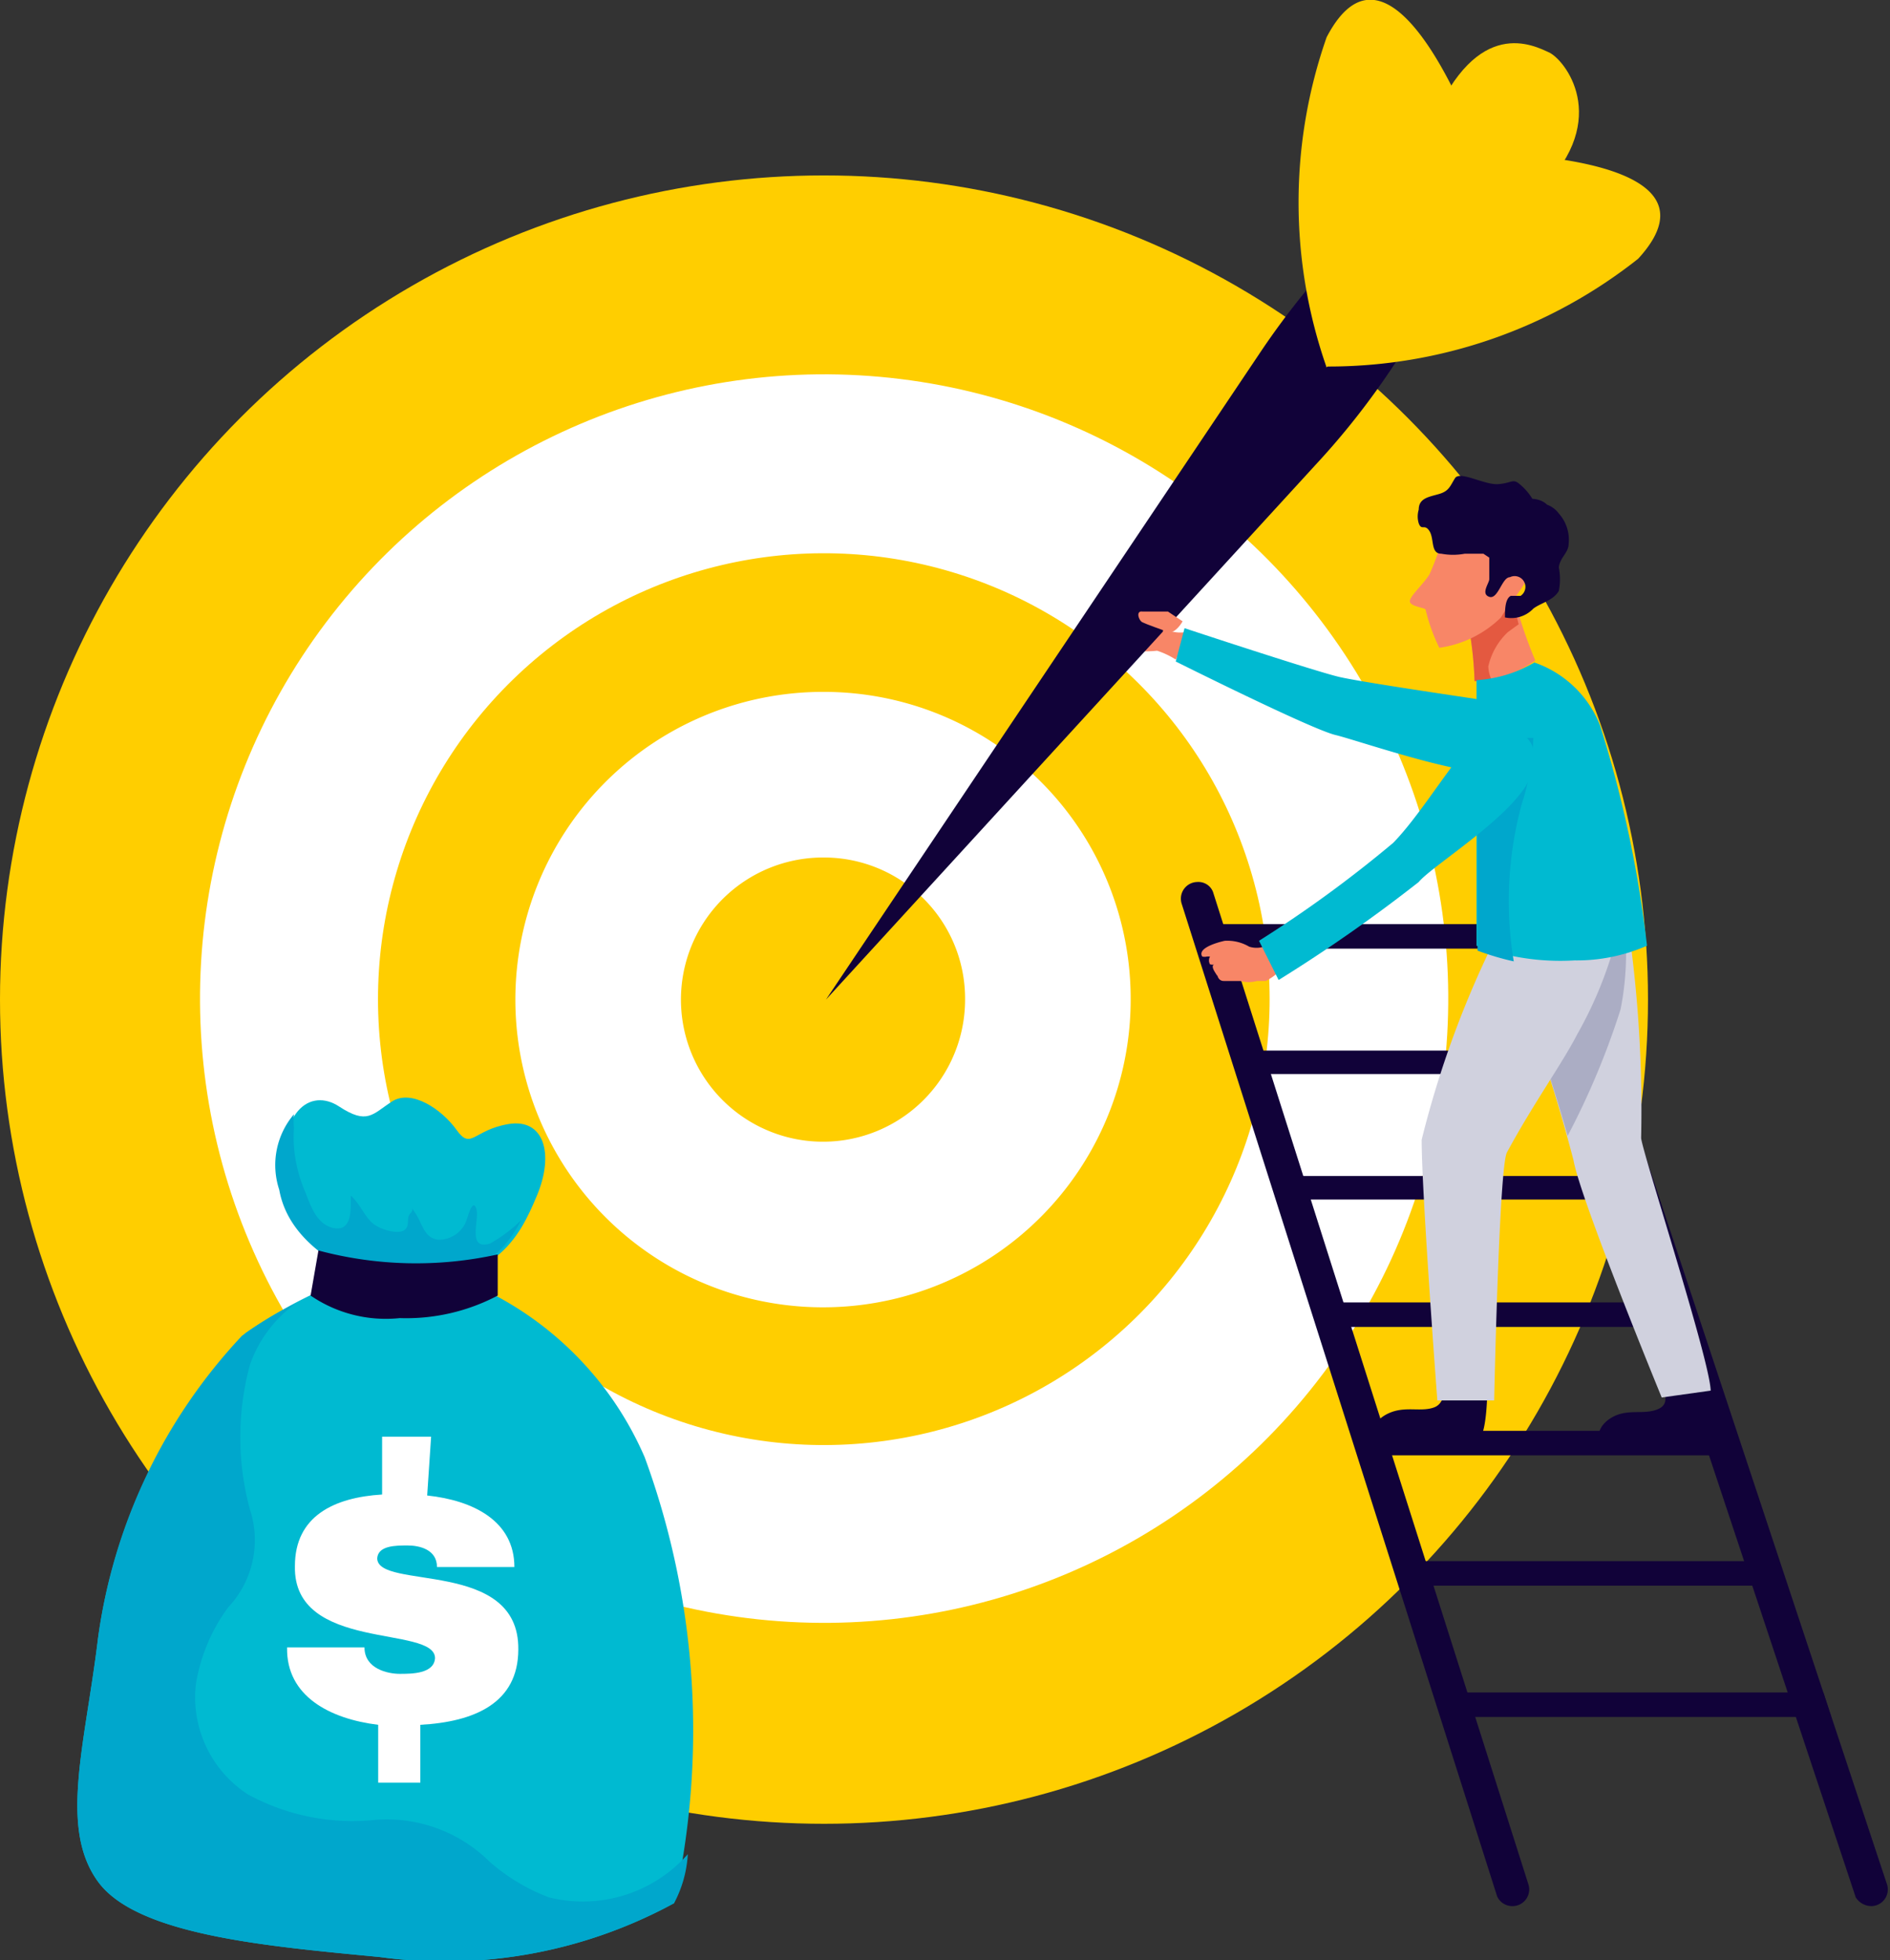 <?xml version="1.0" encoding="UTF-8"?> <svg xmlns="http://www.w3.org/2000/svg" viewBox="0 0 19.29 20"><rect x="0" y="0" width="19.29" height="20" fill="#333333" stroke="none"/> <defs> <style>.cls-1{fill:#ffce00;}.cls-2{fill:#fff;}.cls-3{fill:#f88667;}.cls-4{fill:#00bad1;}.cls-5{fill:#110239;}.cls-6{fill:#e45940;}.cls-7{fill:#d0d1de;}.cls-8{fill:#abadc4;}.cls-9{fill:#00a7cc;}</style> </defs> <g id="Слой_2" data-name="Слой 2"> <g id="Layer_1" data-name="Layer 1"> <circle class="cls-1" cx="8.41" cy="10.2" r="8.41"></circle> <circle class="cls-2" cx="8.41" cy="10.2" r="6.37" transform="translate(-2.74 17.29) rotate(-82.98)"></circle> <circle class="cls-1" cx="8.41" cy="10.2" r="4.55" transform="translate(-2.12 2.2) rotate(-13.28)"></circle> <path class="cls-2" d="M11.54,10.2A3.14,3.14,0,1,1,8.41,7.06,3.13,3.13,0,0,1,11.54,10.2Z"></path> <path class="cls-1" d="M9.85,10.2A1.45,1.45,0,1,1,8.41,8.75,1.44,1.44,0,0,1,9.85,10.2Z"></path> <path class="cls-3" d="M12.15,6.44,12,6.73a.84.84,0,0,0-.19-.09,1.15,1.15,0,0,1-.24,0,.37.37,0,0,1-.14-.07s-.06-.06,0-.07.06,0,.08,0h.09l-.07,0a.62.62,0,0,1-.18-.08s0-.06,0,0a.77.77,0,0,1,.12,0l.1,0-.11,0-.17-.08c-.05,0,0-.08,0-.08l.17.08.11,0-.12,0s-.13-.06-.14-.09,0-.05,0,0a.34.34,0,0,1,.14,0l.22.09s.06,0,.06,0l.06-.1s0,0,0,.11A.37.37,0,0,0,12.15,6.44Z"></path> <path class="cls-4" d="M15.49,7.62a.52.52,0,0,0-.44-.49c-.4-.06-1.14-.17-1.37-.22s-1.59-.5-1.59-.5L12,6.75s1.38.69,1.63.75,1.53.51,1.78.36A.25.25,0,0,0,15.49,7.62Z"></path> <polygon class="cls-5" points="16.5 10.96 16.42 10.72 12.82 10.72 12.9 10.96 16.5 10.96"></polygon> <polygon class="cls-5" points="16.93 12.24 16.85 12 13.23 12 13.3 12.24 16.93 12.24"></polygon> <polygon class="cls-5" points="15.96 9.68 15.88 9.43 12.28 9.43 12.36 9.68 15.96 9.68"></polygon> <polygon class="cls-5" points="17.36 13.54 17.28 13.29 13.64 13.29 13.72 13.54 17.36 13.54"></polygon> <polygon class="cls-5" points="17.8 14.85 17.72 14.6 14.06 14.6 14.14 14.85 17.8 14.85"></polygon> <polygon class="cls-5" points="18.24 16.18 18.16 15.93 14.48 15.93 14.56 16.18 18.24 16.18"></polygon> <polygon class="cls-5" points="18.69 17.52 18.61 17.27 14.9 17.27 14.99 17.52 18.69 17.52"></polygon> <path class="cls-5" d="M19.1,19.45h0a.17.17,0,0,0,.16-.22L15.9,9.1A.18.18,0,0,0,15.74,9H15.5l3.44,10.36A.19.19,0,0,0,19.1,19.45Z"></path> <path class="cls-5" d="M15.44,19.45h0a.17.17,0,0,0,.16-.22L12.38,9.1A.16.16,0,0,0,12.22,9h0a.17.17,0,0,0-.16.22l3.22,10.13A.17.17,0,0,0,15.44,19.45Z"></path> <path class="cls-3" d="M15.43,6l0,0-.23.2a.91.91,0,0,0-.17.09l-.06,0a3.72,3.72,0,0,1,.08.66,1.15,1.15,0,0,0,.62-.21A4.47,4.47,0,0,1,15.43,6Z"></path> <path class="cls-6" d="M15.19,6.8a.69.69,0,0,1,.2-.35l.11-.08A2.83,2.83,0,0,1,15.43,6l0,0-.23.2a.91.91,0,0,0-.17.09l-.06,0a3.72,3.72,0,0,1,.08.66l.18,0A.36.36,0,0,1,15.19,6.8Z"></path> <path class="cls-5" d="M15.18,14.17s0,.46-.09.52a2.65,2.65,0,0,1-1.05,0c-.08-.08,0-.22.16-.28s.31,0,.44-.05.1-.26.1-.26Z"></path> <path class="cls-5" d="M17.42,14.16s.07.44,0,.51a2.75,2.75,0,0,1-1.07.05c-.08-.08,0-.22.15-.28s.31,0,.44-.07,0-.25,0-.25Z"></path> <path class="cls-7" d="M16.75,11.61a13.16,13.16,0,0,0-.19-2.53,1.2,1.2,0,0,0-.45.09l-.83.37a16.91,16.91,0,0,1,.78,2.3c.07.4.9,2.42.9,2.42l.5-.07C17.45,13.87,16.75,11.72,16.75,11.61Z"></path> <path class="cls-8" d="M15.73,9.35a4.22,4.22,0,0,1-.45.18A18.85,18.85,0,0,1,16,11.59a7.9,7.9,0,0,0,.54-1.29,2.92,2.92,0,0,0,0-1.14h0A2,2,0,0,0,15.73,9.35Z"></path> <path class="cls-7" d="M16.1,9.28c-.2.07-.55.16-.82.26a10.12,10.12,0,0,0-.77,2.09c0,.55.16,2.66.16,2.66h.58s.05-2.38.13-2.53c.27-.5.56-.9.72-1.21a4.11,4.11,0,0,0,.43-1.11c0-.11.11-.47-.07-.59C16.31,8.9,16.26,9.22,16.1,9.28Z"></path> <path class="cls-4" d="M15.07,9.65a2.44,2.44,0,0,0,1,.15,1.78,1.78,0,0,0,.74-.15,12,12,0,0,0-.48-2.25,1.11,1.11,0,0,0-.67-.64,1.32,1.32,0,0,1-.59.18s0,1,0,1.47S15.07,9.65,15.07,9.65Z"></path> <path class="cls-9" d="M15.05,8.26V7.74h.06a1.48,1.48,0,0,0,.46-.21l.08,0a2.42,2.42,0,0,1-.12.68,3.77,3.77,0,0,0-.08,1.6,2.72,2.72,0,0,1-.37-.11s0-.82,0-1.24a.45.45,0,0,1,0-.12Z"></path> <path class="cls-3" d="M15.67,5.61s-.2-.41-.46-.39-.42.06-.46.16a2.46,2.46,0,0,1-.16.48c-.06.1-.21.23-.2.28s.15.06.16.08a1.85,1.85,0,0,0,.14.39,1.12,1.12,0,0,0,.63-.31C15.4,6.15,15.69,5.87,15.67,5.61Z"></path> <path class="cls-5" d="M15.14,5.65l-.08,0-.11,0a.65.65,0,0,1-.24,0c-.11,0-.07-.15-.12-.23s-.08,0-.11-.08a.24.24,0,0,1,0-.14c0-.12.11-.13.21-.16s.11-.08.16-.16.3.07.44.06.15-.06.22,0a.61.61,0,0,1,.13.15s.09,0,.15.06a.26.26,0,0,1,.12.09.4.4,0,0,1,.1.31c0,.09-.09.14-.1.24a.63.63,0,0,1,0,.24c-.06.1-.18.12-.26.18a.31.31,0,0,1-.29.09c0-.07,0-.19.06-.22l.1,0a.11.11,0,0,0-.11-.19c-.08,0-.12.23-.21.2s0-.14,0-.18,0-.18,0-.22Z"></path> <path class="cls-3" d="M13,9.66H12.9a.25.25,0,0,1-.15,0,.44.44,0,0,0-.25-.06s-.29.06-.23.16a.09.09,0,0,0,.05,0l.1,0-.07,0,0,0a.08.08,0,0,0,0,.08.09.09,0,0,0,.05,0h0s-.05,0,0,.08,0,0,.07,0l0,0-.05,0s0,.09.07.09.1,0,.11,0h.06a.32.32,0,0,0,.17,0l.09,0a.64.64,0,0,0,.14-.1C13,9.76,13,9.74,13,9.66Z"></path> <path class="cls-4" d="M13.05,10l-.2-.4a12.54,12.54,0,0,0,1.37-1c.36-.37.76-1.12,1-1.17s.56.11.4.5-1,.9-1.14,1.07A15.82,15.82,0,0,1,13.05,10Z"></path> <path class="cls-1" d="M15.82.54c-.17-.08-.74-.38-1.2.7s-.89,2.42-.89,2.42S14.86,2.73,15.66,2,16,.64,15.82.54Z"></path> <path class="cls-5" d="M14.85,1.36,13.76,2.48a8.39,8.39,0,0,0-.88,1.09L8.43,10.2l5-5.46a7.8,7.8,0,0,0,1.38-2.07l.42-.94A1.47,1.47,0,0,1,14.85,1.36Z"></path> <path class="cls-1" d="M13.54,3.75a5.1,5.1,0,0,1,0-3.37c.69-1.32,1.58,1.2,1.58,1.2Z"></path> <path class="cls-1" d="M13.54,3.74a5.09,5.09,0,0,0,3.18-1.1c1-1.09-1.66-1.08-1.66-1.08Z"></path> <path class="cls-3" d="M11.92,6.45s0,0-.05,0V6.43s-.17-.06-.21-.08-.07-.12,0-.11l.15,0h.11l.15.1S12,6.47,11.92,6.45Z"></path> <path class="cls-4" d="M4.08,12.88a5,5,0,0,0-1.57.72A5.6,5.6,0,0,0,1,16.72C.87,17.8.6,18.65,1,19.2s1.74.66,2.88.77a4.89,4.89,0,0,0,3-.55,8.09,8.09,0,0,0-.3-4.55A3.39,3.39,0,0,0,4.08,12.88Z"></path> <path class="cls-9" d="M5.6,19.36A2,2,0,0,1,5,19a1.49,1.49,0,0,0-1.17-.43,2.23,2.23,0,0,1-1.3-.26A1.18,1.18,0,0,1,2,17.18a1.81,1.81,0,0,1,.33-.78,1,1,0,0,0,.22-1,2.82,2.82,0,0,1,0-1.47,1.29,1.29,0,0,1,.47-.63,3.48,3.48,0,0,0-.55.33A5.6,5.6,0,0,0,1,16.72C.87,17.8.6,18.65,1,19.2s1.74.66,2.88.77a4.89,4.89,0,0,0,3-.55,1.21,1.21,0,0,0,.14-.5A1.43,1.43,0,0,1,5.6,19.36Z"></path> <path class="cls-4" d="M4,13.1s-1-.23-1.09-1,.26-1,.55-.81.34.08.54-.05.51.08.66.29.17,0,.53-.06.47.3.29.73S5.06,13.12,4,13.1Z"></path> <path class="cls-9" d="M5,12.69c-.24.07-.1-.25-.14-.36s-.09.11-.11.15a.3.3,0,0,1-.26.17c-.16,0-.18-.17-.25-.27s0-.05-.05,0,0,.12-.06.17-.26,0-.34-.08-.12-.19-.21-.27l0,.07c0,.1,0,.3-.18.26s-.24-.26-.29-.38A1.46,1.46,0,0,1,3,11.7a1.28,1.28,0,0,1,0-.19.7.7,0,0,1,0-.14H3a.8.8,0,0,0-.15.77c.11.62.83.88,1,.95H4c.87,0,1.14-.3,1.32-.64h0A1.51,1.51,0,0,1,5,12.69Z"></path> <path class="cls-2" d="M4.36,15.26c.47.05.89.26.89.73H4.46c0-.18-.18-.22-.3-.22s-.3,0-.31.13c0,.33,1.45,0,1.44.93,0,.55-.45.74-1,.77l0,.59H3.86l0-.59c-.49-.06-.94-.29-.93-.79l.79,0h0c0,.22.24.27.36.27s.35,0,.36-.16c0-.34-1.45-.06-1.43-.94,0-.51.4-.7.89-.73l0-.59H4.4Z"></path> <path class="cls-5" d="M3.25,12.76l-.08.46a1.36,1.36,0,0,0,.91.23,2,2,0,0,0,1-.23l0-.42A3.86,3.86,0,0,1,3.25,12.76Z"></path> </g> </g> </svg> 